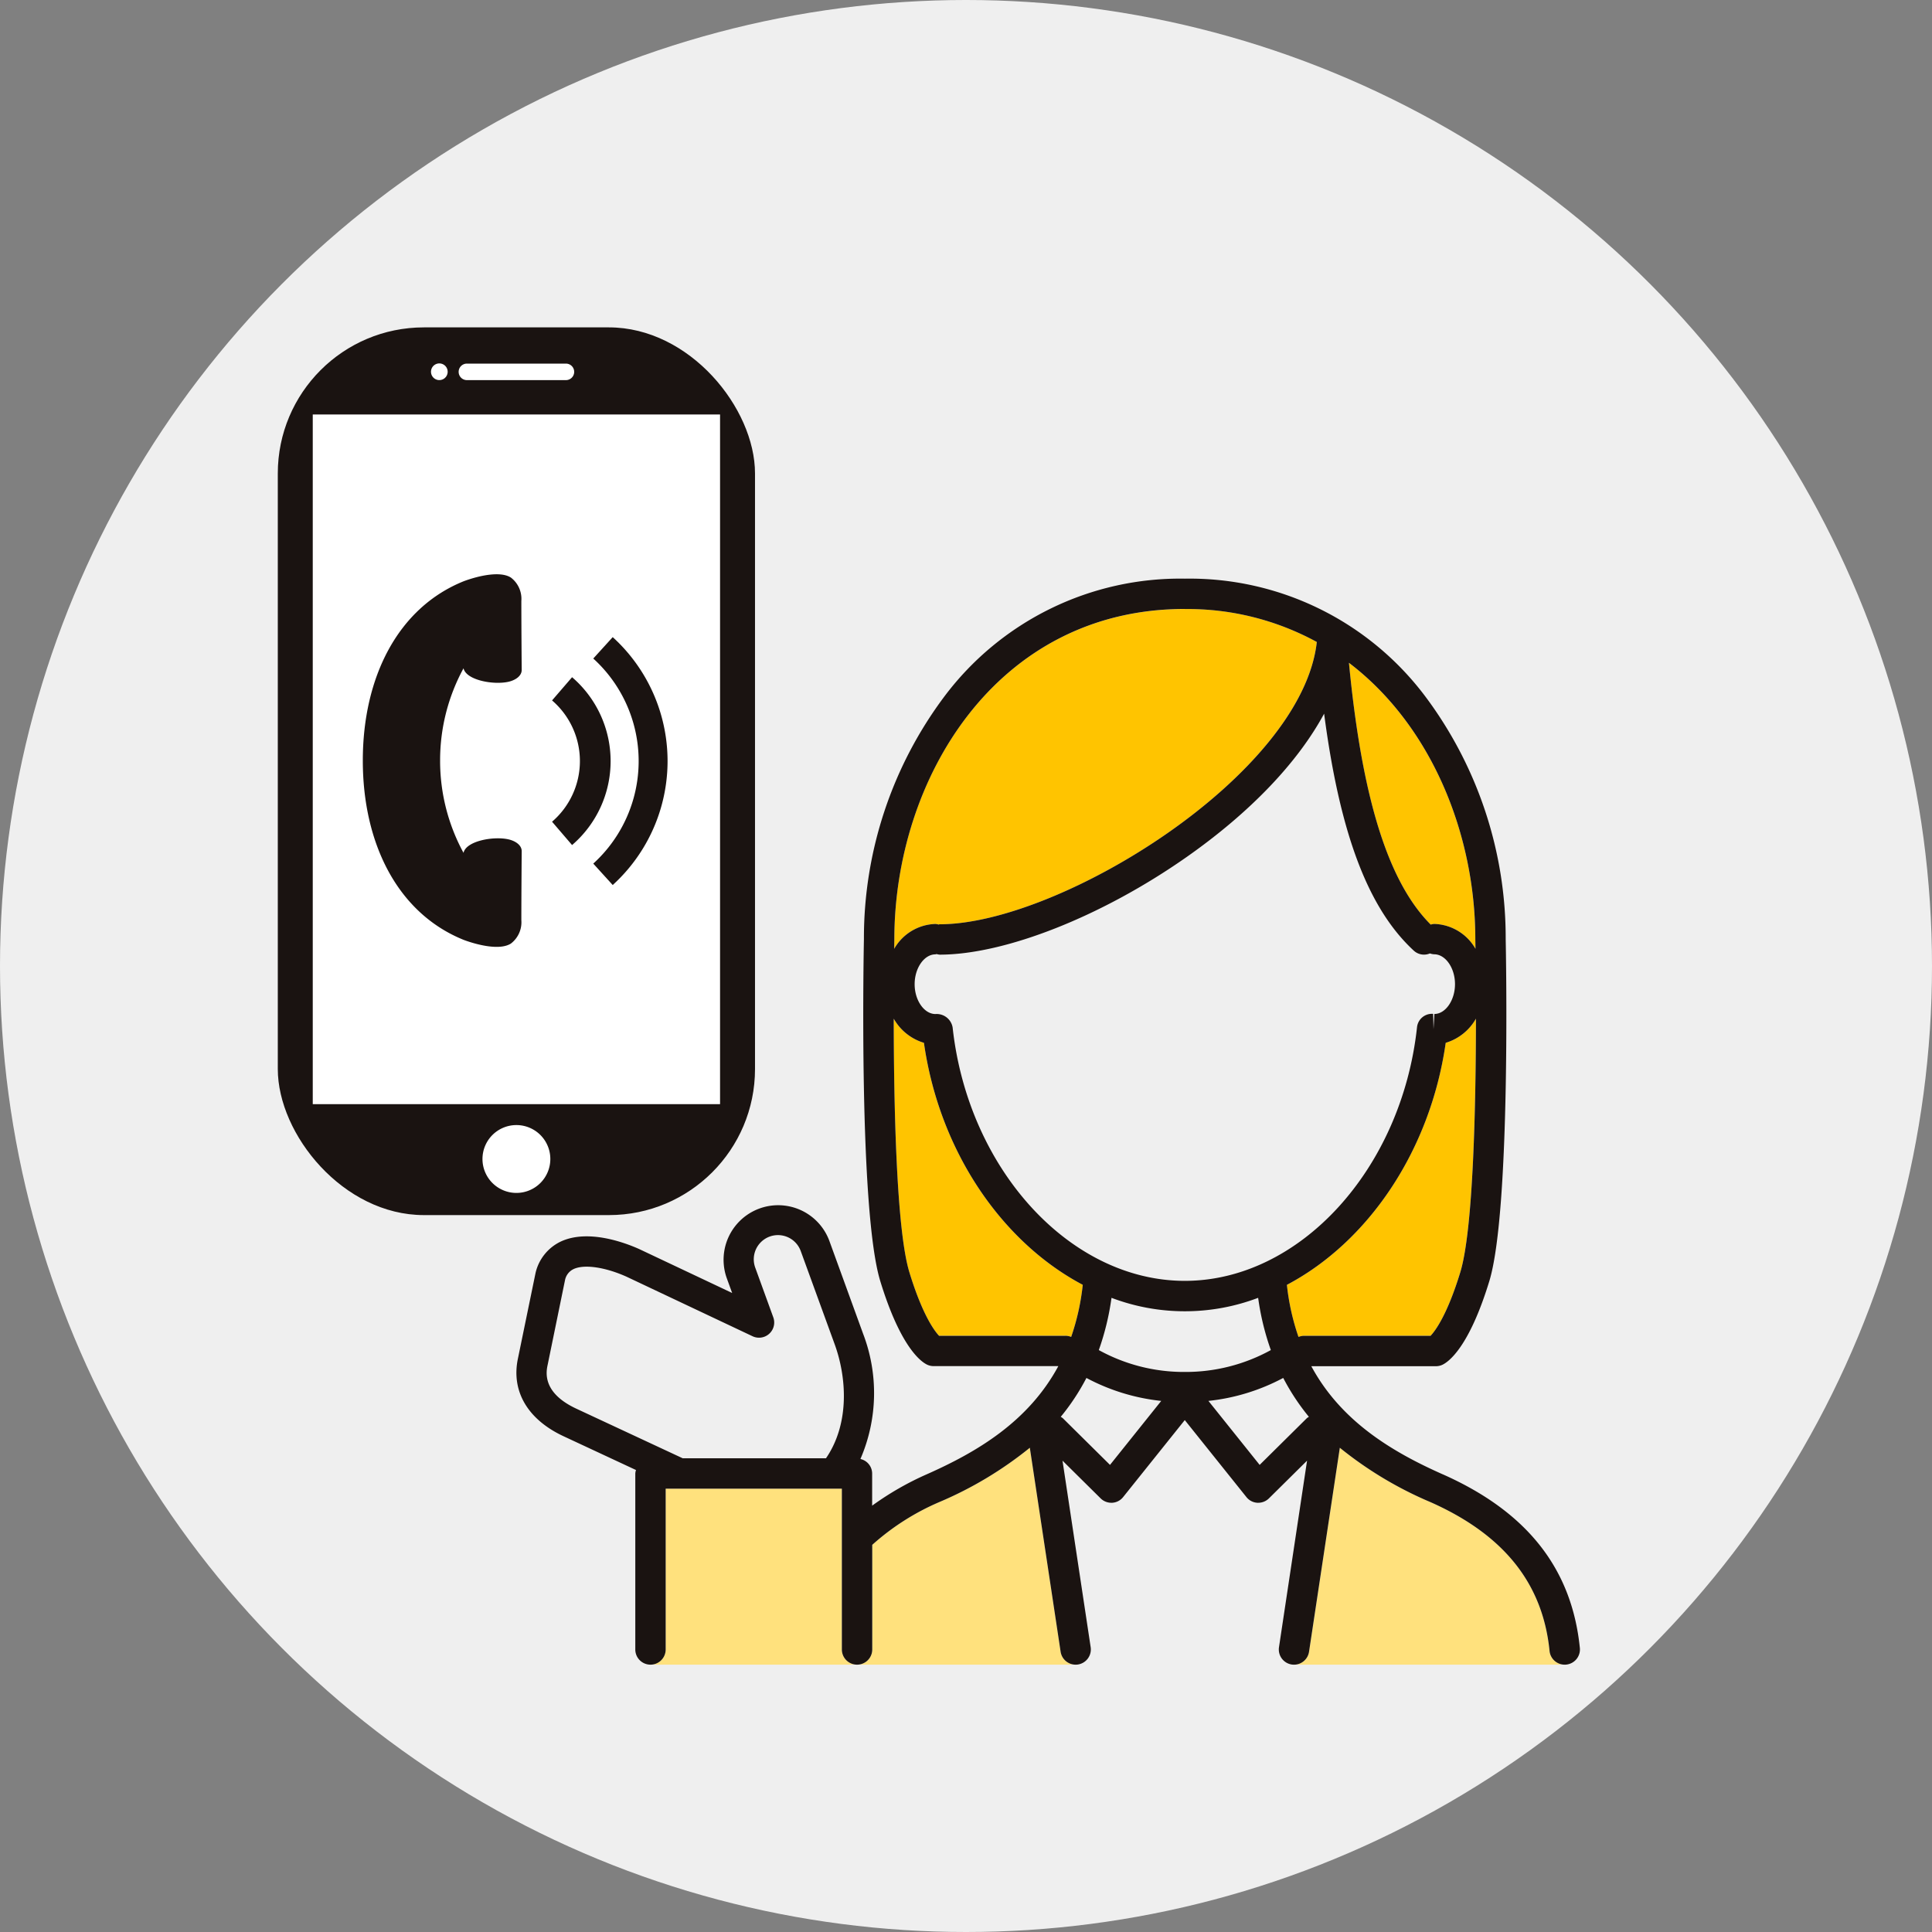 <?xml version="1.0" encoding="UTF-8"?> <svg xmlns="http://www.w3.org/2000/svg" xmlns:xlink="http://www.w3.org/1999/xlink" width="159" height="159" viewBox="0 0 159 159"><rect x="0" y="0" width="159" height="159" fill="#808080" stroke="none"/><defs><clipPath id="clip-path"><rect id="長方形_4531" data-name="長方形 4531" width="87.526" height="89.378" transform="translate(0 0)" fill="none"></rect></clipPath><clipPath id="clip-path-2"><rect id="長方形_4541" data-name="長方形 4541" width="39.274" height="73.057" fill="none"></rect></clipPath></defs><g id="step-01" transform="translate(-446.75 -953.743)"><circle id="楕円形_205" data-name="楕円形 205" cx="79.5" cy="79.5" r="79.5" transform="translate(446.75 953.743)" fill="#efefef"></circle><g id="グループ_1298" data-name="グループ 1298" transform="translate(489.249 1001.365)"><g id="グループ_1297" data-name="グループ 1297" clip-path="url(#clip-path)"><path id="パス_44587" data-name="パス 44587" d="M64,89.378a1.25,1.25,0,0,0,1.234-1.063l2.535-16.79A30.987,30.987,0,0,0,75.227,76c6.035,2.682,9.243,6.69,9.8,12.254a1.251,1.251,0,0,0,1.242,1.124Z" fill="#ffe17d"></path><path id="パス_44588" data-name="パス 44588" d="M11.035,89.378a1.25,1.25,0,0,0,1.25-1.25V74.893h14.5V88.128a1.25,1.25,0,0,0,2.5,0V79.516A20.1,20.1,0,0,1,34.793,76a30.987,30.987,0,0,0,7.461-4.475l2.534,16.79a1.251,1.251,0,0,0,1.234,1.063Z" fill="#ffe17d"></path><path id="パス_44589" data-name="パス 44589" d="M75.238,62.31h-10.4a1.265,1.265,0,0,0-.474.1,19.492,19.492,0,0,1-.954-4.288C70.059,54.607,75.2,47.147,76.48,38.2a4.262,4.262,0,0,0,2.487-1.987c-.006,6.914-.206,17.335-1.29,20.875-1.069,3.493-2.049,4.806-2.439,5.22" fill="#ffc400"></path><path id="パス_44590" data-name="パス 44590" d="M78.917,29.694l0,.012,0,.013c0,.023.006.294.012.745a4.048,4.048,0,0,0-3.4-2.048,1.175,1.175,0,0,0-.283.057c-3.5-3.5-5.658-10.39-6.73-21.545,6.816,5.181,10.4,14.149,10.4,22.766" fill="#ffc400"></path><path id="パス_44591" data-name="パス 44591" d="M55.009,2.5A22.2,22.2,0,0,1,65.871,5.211C64.654,16.142,44.736,28.444,34.835,28.444c-.037,0-.068.018-.1.021a1.241,1.241,0,0,0-.244-.049,4.051,4.051,0,0,0-3.4,2.048c.007-.451.012-.721.013-.744l0-.014,0-.012C31.1,16.511,39.481,2.5,55.009,2.5" fill="#ffc400"></path><path id="パス_44592" data-name="パス 44592" d="M45.182,62.31h-10.4c-.39-.414-1.37-1.727-2.44-5.22-1.084-3.54-1.284-13.963-1.29-20.876A4.27,4.27,0,0,0,33.538,38.2c1.277,8.945,6.422,16.4,13.071,19.916a19.378,19.378,0,0,1-.954,4.288,1.26,1.26,0,0,0-.473-.1" fill="#ffc400"></path><path id="パス_44593" data-name="パス 44593" d="M76.242,73.715c-4.114-1.828-8.352-4.323-10.822-8.9H75.681A1.271,1.271,0,0,0,76.2,64.7c.481-.222,2.181-1.371,3.865-6.874C81.851,52,81.436,30.578,81.417,29.668v-.006A33.177,33.177,0,0,0,74.8,9.693,24.258,24.258,0,0,0,55.01,0,24.257,24.257,0,0,0,35.224,9.693,33.178,33.178,0,0,0,28.6,29.664v0c-.019.91-.435,22.332,1.348,28.155,1.685,5.5,3.385,6.652,3.866,6.874a1.268,1.268,0,0,0,.522.114H44.6c-2.471,4.581-6.708,7.076-10.823,8.9a24.491,24.491,0,0,0-4.5,2.584V73.643a1.232,1.232,0,0,0-.965-1.192,13.661,13.661,0,0,0,.224-10.3L25.748,54.48a4.492,4.492,0,0,0-8.442,3.072l.45,1.236-7.644-3.612c-1.2-.538-4.237-1.671-6.477-.613a3.813,3.813,0,0,0-2.062,2.59L.124,64.191c-.561,2.683.806,5.01,3.752,6.385l5.967,2.782a1.183,1.183,0,0,0-.058.285V88.127a1.25,1.25,0,1,0,2.5,0V74.893h14.5V88.127a1.25,1.25,0,1,0,2.5,0V79.516A20.112,20.112,0,0,1,34.793,76a31.052,31.052,0,0,0,7.461-4.475l2.534,16.788a1.251,1.251,0,0,0,1.235,1.064,1.33,1.33,0,0,0,.188-.013,1.254,1.254,0,0,0,1.05-1.424L44.943,72.587l3.138,3.105a1.251,1.251,0,0,0,.879.361l.072,0a1.24,1.24,0,0,0,.9-.467l5.074-6.338,5.074,6.338a1.24,1.24,0,0,0,.9.467c.025,0,.048,0,.073,0a1.251,1.251,0,0,0,.879-.361l3.138-3.105L62.759,87.941a1.253,1.253,0,0,0,1.05,1.424,1.33,1.33,0,0,0,.188.013,1.251,1.251,0,0,0,1.235-1.064l2.534-16.788A31.052,31.052,0,0,0,75.227,76c6.035,2.681,9.243,6.688,9.8,12.252a1.251,1.251,0,0,0,1.242,1.125c.044,0,.086,0,.128-.006A1.252,1.252,0,0,0,87.52,88c-.661-6.535-4.35-11.209-11.278-14.287M2.572,64.7,4,57.733a1.28,1.28,0,0,1,.7-.91c.876-.417,2.6-.166,4.362.624l10.37,4.9a1.249,1.249,0,0,0,1.709-1.557L19.655,56.7A1.992,1.992,0,0,1,23.4,55.336l2.793,7.671c.979,2.692,1.264,6.5-.716,9.386H13.69L4.933,68.31c-2.839-1.325-2.48-3.043-2.361-3.612m52.438.589a14.506,14.506,0,0,1-7.079-1.8,21.577,21.577,0,0,0,1.045-4.3,17.013,17.013,0,0,0,12.068,0,21.525,21.525,0,0,0,1.045,4.3,14.531,14.531,0,0,1-7.079,1.8M34.486,30.917c.037,0,.069-.02.1-.021a1.328,1.328,0,0,0,.245.048c5.381,0,13.349-3.146,20.3-8.016,5.269-3.692,9.173-7.8,11.343-11.817,1.3,9.918,3.635,16.046,7.375,19.5a1.246,1.246,0,0,0,.848.332,1.264,1.264,0,0,0,.484-.1,1.231,1.231,0,0,0,.349.071c.93,0,1.715,1.125,1.715,2.456s-.785,2.455-1.695,2.455l-.072,1.248-.032-1.256a1.234,1.234,0,0,0-1.328,1.111C72.844,48.626,64.449,57.79,55.01,57.79S37.176,48.626,35.9,36.931a1.333,1.333,0,0,0-1.412-1.1c-.929,0-1.714-1.125-1.714-2.455s.785-2.456,1.714-2.456M75.238,62.311h-10.4a1.259,1.259,0,0,0-.473.095,19.379,19.379,0,0,1-.954-4.288C70.059,54.607,75.2,47.147,76.481,38.2a4.268,4.268,0,0,0,2.487-1.987c-.006,6.914-.206,17.336-1.29,20.875-1.069,3.493-2.05,4.806-2.44,5.221m3.679-32.617,0,.013,0,.013c0,.023.006.293.013.744a4.05,4.05,0,0,0-3.4-2.047,1.224,1.224,0,0,0-.283.056c-3.5-3.5-5.658-10.39-6.73-21.545,6.816,5.181,10.4,14.149,10.4,22.766M55.01,2.5A22.2,22.2,0,0,1,65.872,5.212c-1.218,10.93-21.135,23.232-31.036,23.232-.037,0-.068.019-.1.021a1.236,1.236,0,0,0-.245-.048,4.048,4.048,0,0,0-3.4,2.047c.007-.451.012-.721.013-.744l0-.013,0-.013c0-13.183,8.379-27.2,23.907-27.2M45.183,62.311h-10.4c-.389-.415-1.37-1.728-2.439-5.221-1.085-3.539-1.284-13.962-1.29-20.876A4.267,4.267,0,0,0,33.539,38.2c1.277,8.945,6.421,16.4,13.071,19.916a19.435,19.435,0,0,1-.954,4.288,1.259,1.259,0,0,0-.473-.095m3.669,10.627-3.886-3.845a1.212,1.212,0,0,0-.168-.11,18.378,18.378,0,0,0,2.114-3.2,16.829,16.829,0,0,0,6.156,1.89Zm12.316,0L56.952,67.67a16.835,16.835,0,0,0,6.156-1.89,18.431,18.431,0,0,0,2.113,3.2,1.146,1.146,0,0,0-.167.11Z" fill="#1a1311"></path></g></g><g id="グループ_1314" data-name="グループ 1314" transform="translate(469.612 980.686)"><g id="グループ_1313" data-name="グループ 1313" clip-path="url(#clip-path-2)"><rect id="長方形_4539" data-name="長方形 4539" width="39.274" height="73.057" rx="12.022" transform="translate(0 0)" fill="#1a1311"></rect><path id="パス_44660" data-name="パス 44660" d="M49.725,9.55h-8.15a.679.679,0,1,1,0-1.359h8.15a.679.679,0,0,1,0,1.359" transform="translate(-26.012 -5.21)" fill="#fff"></path><path id="パス_44661" data-name="パス 44661" d="M51.871,183.18a2.792,2.792,0,1,1-2.792-2.792,2.792,2.792,0,0,1,2.792,2.792" transform="translate(-29.442 -114.74)" fill="#fff"></path><path id="パス_44662" data-name="パス 44662" d="M36.016,8.837a.686.686,0,1,1-.686-.686.686.686,0,0,1,.686.686" transform="translate(-22.036 -5.185)" fill="#fff"></path><rect id="長方形_4540" data-name="長方形 4540" width="33.52" height="56.759" transform="translate(2.877 7.168)" fill="#fff"></rect><path id="パス_44663" data-name="パス 44663" d="M19.226,71.163c0,6.82,2.861,12.58,8.331,14.769,1.217.447,2.979.848,3.854.292a2.2,2.2,0,0,0,.862-1.924c0-2.1.029-5.682.029-5.682,0-.5-.527-.843-1.088-.97-1.233-.28-3.485.128-3.7,1.109a15.816,15.816,0,0,1-1.927-7.594h0a15.816,15.816,0,0,1,1.927-7.594c.218.981,2.47,1.389,3.7,1.109.561-.127,1.088-.468,1.088-.97,0,0-.029-3.579-.029-5.682a2.2,2.2,0,0,0-.862-1.924c-.876-.556-2.637-.154-3.854.292-5.47,2.189-8.331,7.95-8.331,14.769Z" transform="translate(-12.229 -35.513)" fill="#1a1311"></path><path id="パス_44664" data-name="パス 44664" d="M62.02,81.011,63.668,79.1a9.106,9.106,0,0,1,0,13.813L62.02,90.992a6.579,6.579,0,0,0,0-9.981" transform="translate(-39.449 -50.31)" fill="#1a1311"></path><path id="パス_44665" data-name="パス 44665" d="M71.342,88.685a11.4,11.4,0,0,0,0-16.877l1.6-1.761a13.78,13.78,0,0,1,0,20.4Z" transform="translate(-45.379 -44.555)" fill="#1a1311"></path></g></g></g></svg> 